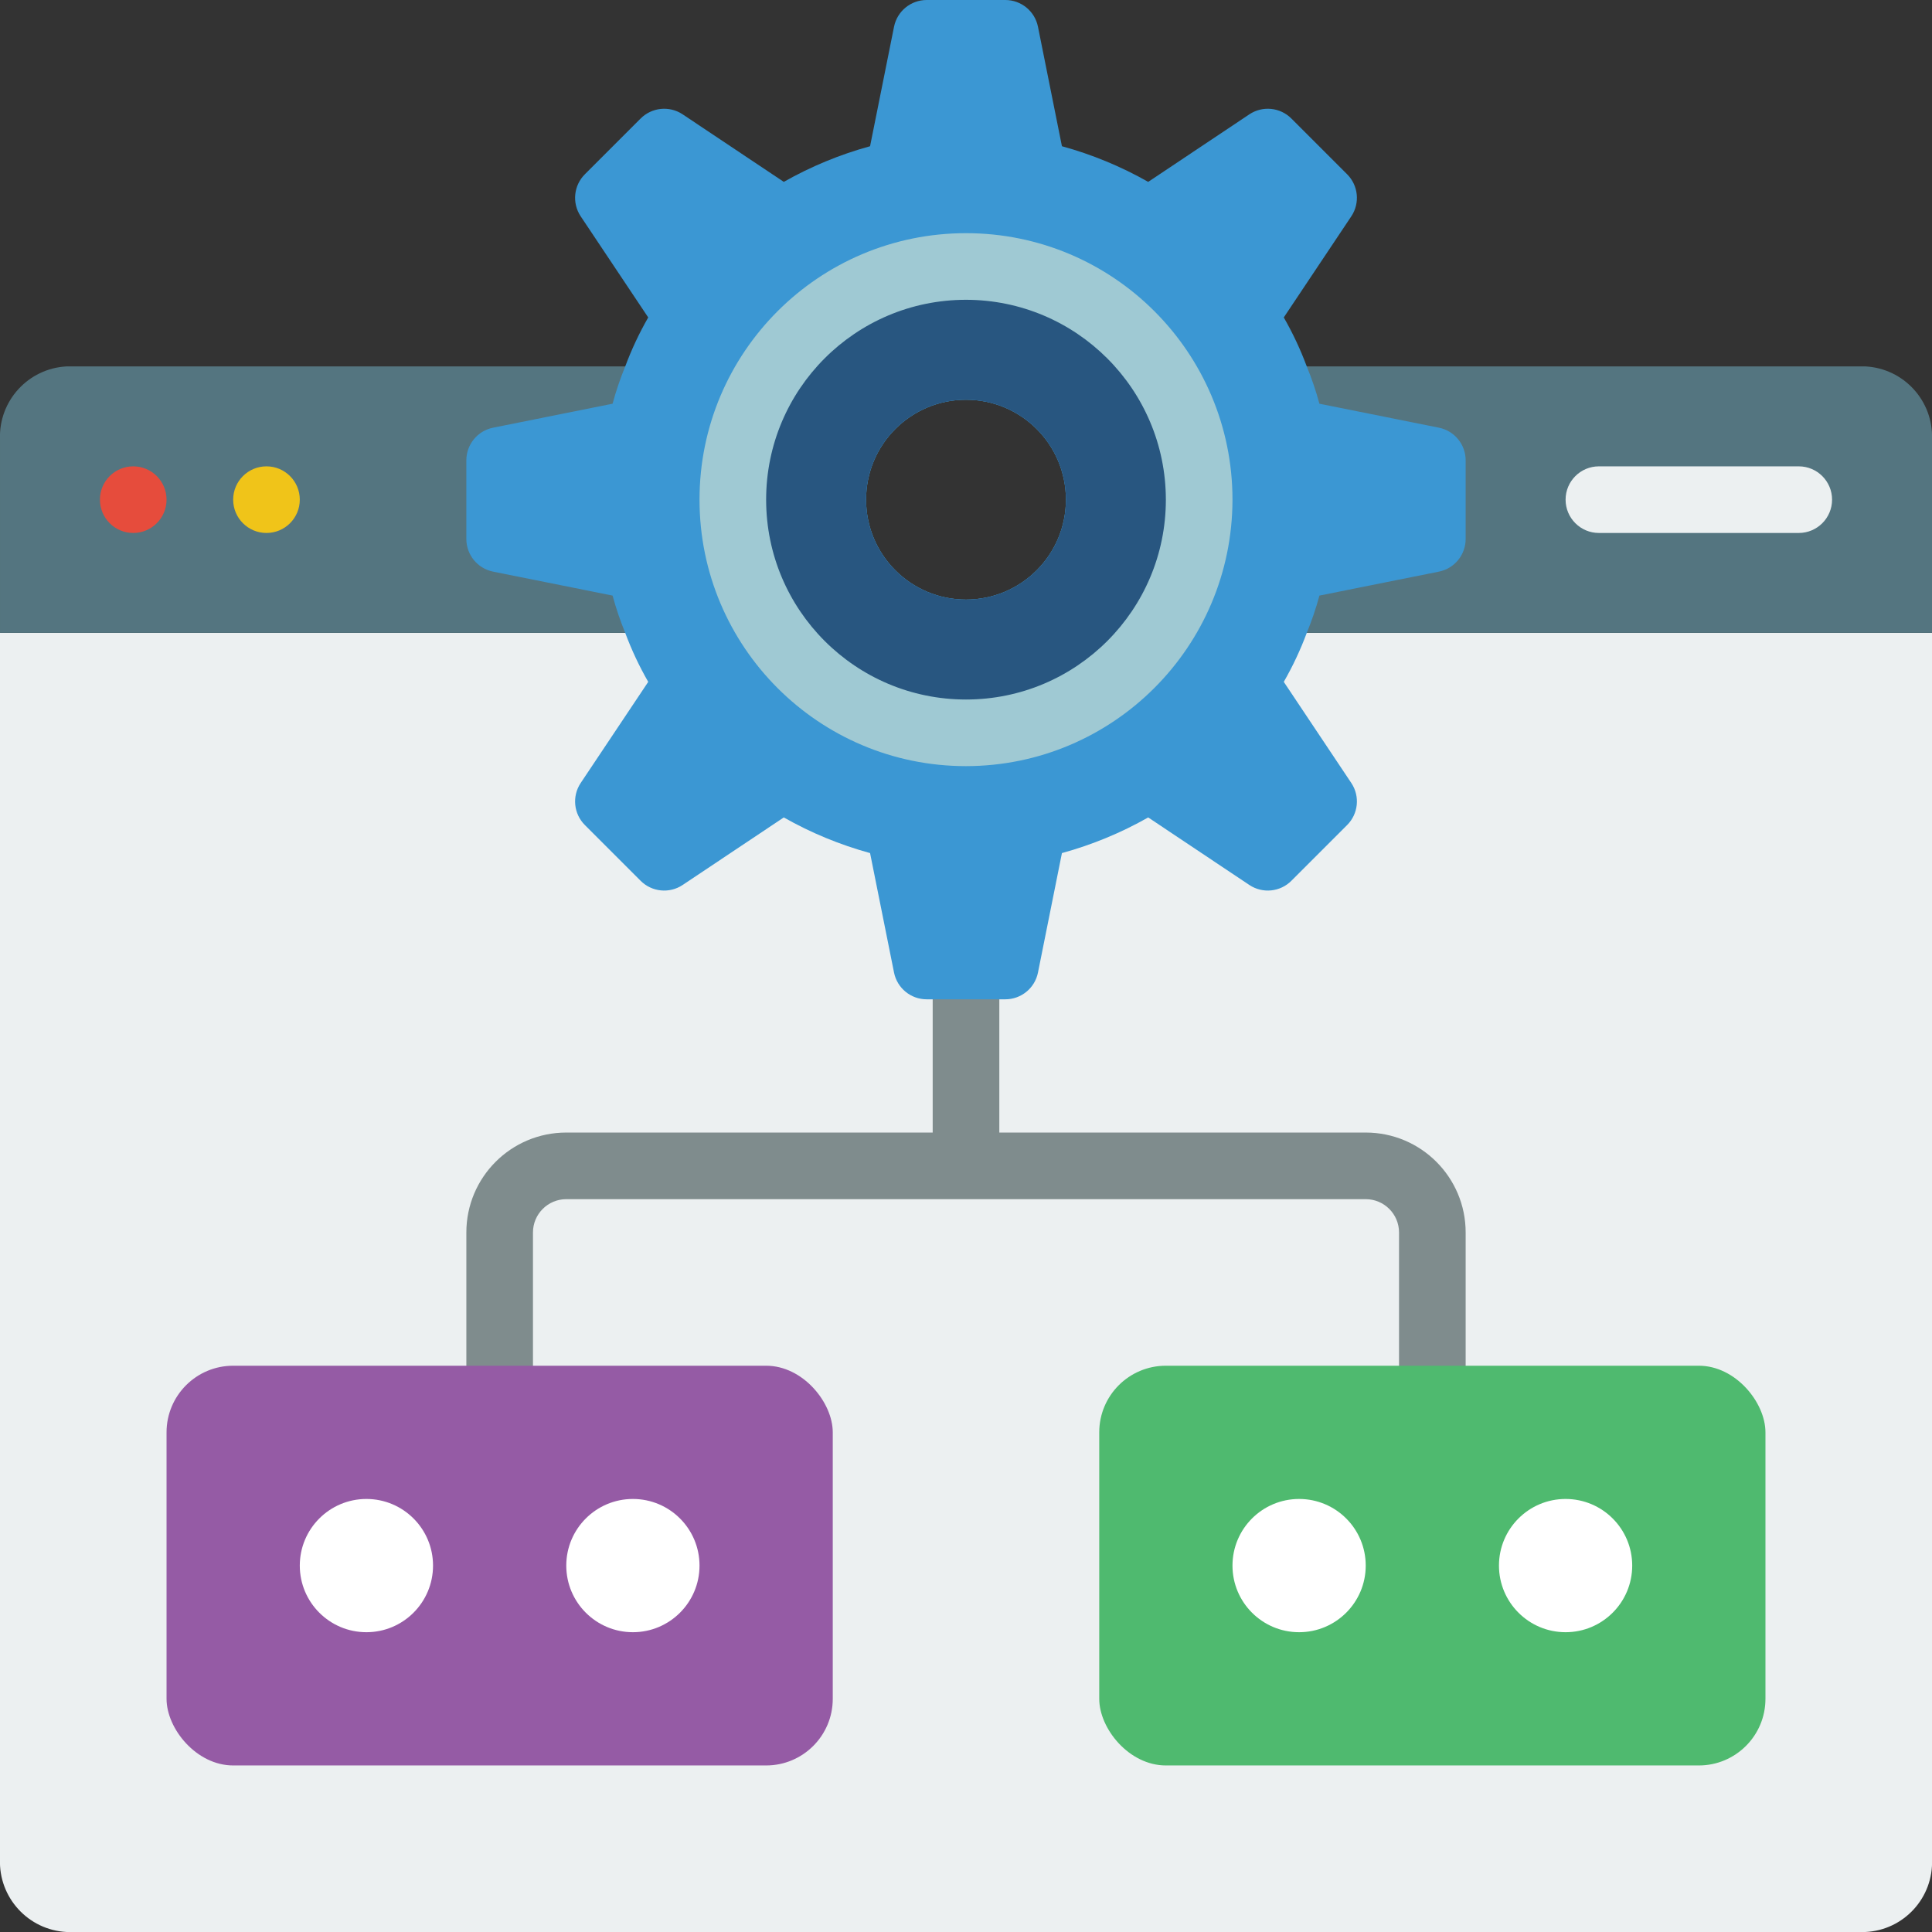 <svg height="512" viewBox="0 0 58 58" width="512" xmlns="http://www.w3.org/2000/svg"><rect x="0" y="0" width="58" height="58" fill="#333333" stroke="none"/><g id="Page-1" fill="none" fill-rule="evenodd"><g id="039---UI-Options" fill-rule="nonzero" transform="translate(-1)"><path id="Shape" d="m59 19v36.81c.051 1.156-.844 2.136-2 2.19h-54c-1.154-.06-2.045-1.036-2-2.19v-36.81z" fill="#ecf0f1"/><path id="Shape" d="m42 34h-11v-4c0-.552-.448-1-1-1s-1 .448-1 1v4h-11c-1.657 0-3 1.343-3 3v4c0 .552.448 1 1 1s1-.448 1-1v-4c0-.552.448-1 1-1h24c.552 0 1 .448 1 1v4c0 .552.448 1 1 1s1-.448 1-1v-4c0-1.657-1.343-3-3-3z" fill="#7f8c8d"/><path id="Shape" d="m57 11h-54c-1.154.06-2.045 1.036-2 2.19v5.81h58v-5.81c.045-1.154-.846-2.13-2-2.19zm-27 7c-1.657 0-3-1.343-3-3s1.343-3 3-3 3 1.343 3 3-1.343 3-3 3z" fill="#547580"/><circle id="Oval" cx="5" cy="15" fill="#e64c3c" r="1"/><circle id="Oval" cx="9" cy="15" fill="#f0c419" r="1"/><path id="Shape" d="m55 16h-6c-.552 0-1-.448-1-1s.448-1 1-1h6c.552 0 1 .448 1 1s-.448 1-1 1z" fill="#ecf0f1"/><path id="Shape" d="m44.2 12.84-3.59-.72c-.103-.381-.23-.755-.38-1.12-.189-.508-.42-1-.69-1.47l2.03-3.04c.262-.397.208-.924-.13-1.26l-1.67-1.67c-.336-.338-.863-.392-1.26-.13l-3.04 2.03c-.816-.463-1.686-.822-2.59-1.07l-.72-3.59c-.095-.466-.505-.8-.98-.8h-2.36c-.475-0-.885.334-.98.8l-.72 3.59c-.904.248-1.774.607-2.59 1.07l-3.04-2.03c-.397-.262-.924-.208-1.26.13l-1.67 1.67c-.338.336-.392.863-.13 1.26l2.03 3.04c-.27.47-.501.962-.69 1.47-.15.365-.277.739-.38 1.12l-3.59.72c-.466.095-.8.505-.8.98v2.36c-0.0.475.334.885.8.98l3.59.72c.103.381.23.755.38 1.12.189.508.42 1.0.69 1.47l-2.03 3.04c-.262.397-.208.924.13 1.26l1.67 1.67c.336.338.863.392 1.26.13l3.04-2.03c.816.463 1.686.822 2.59 1.07l.72 3.59c.095.466.505.8.98.8h2.36c.475 0.0.885-.334.98-.8l.72-3.59c.904-.248 1.774-.607 2.59-1.07l3.04 2.03c.397.262.924.208 1.26-.13l1.67-1.67c.338-.336.392-.863.13-1.26l-2.03-3.04c.27-.47.501-.962.69-1.47.15-.365.277-.739.38-1.12l3.59-.72c.466-.095.8-.505.8-.98v-2.36c0-.475-.334-.885-.8-.98zm-11.2 2.16c0 1.657-1.343 3-3 3s-3-1.343-3-3 1.343-3 3-3 3 1.343 3 3z" fill="#3b97d3"/><path id="Shape" d="m30 8c-3.866 0-7 3.134-7 7s3.134 7 7 7 7-3.134 7-7c.001-1.857-.736-3.638-2.049-4.951-1.313-1.313-3.094-2.05-4.951-2.049zm0 10c-1.657 0-3-1.343-3-3s1.343-3 3-3 3 1.343 3 3-1.343 3-3 3z" fill="#285680"/><rect id="Rectangle-path" fill="#955ba5" height="12" rx="2" width="20" x="6" y="41"/><rect id="Rectangle-path" fill="#4fba6f" height="12" rx="2" width="20" x="34" y="41"/><g fill="#fff"><circle id="Oval" cx="12" cy="47" r="2"/><circle id="Oval" cx="20" cy="47" r="2"/><circle id="Oval" cx="40" cy="47" r="2"/><circle id="Oval" cx="48" cy="47" r="2"/></g><path id="Shape" d="m30 23c-4.418 0-8-3.582-8-8s3.582-8 8-8 8 3.582 8 8c-.005 4.416-3.584 7.995-8 8zm0-14c-3.314 0-6 2.686-6 6s2.686 6 6 6 6-2.686 6-6c-.003-3.312-2.688-5.997-6-6z" fill="#9fc9d3"/></g></g></svg>